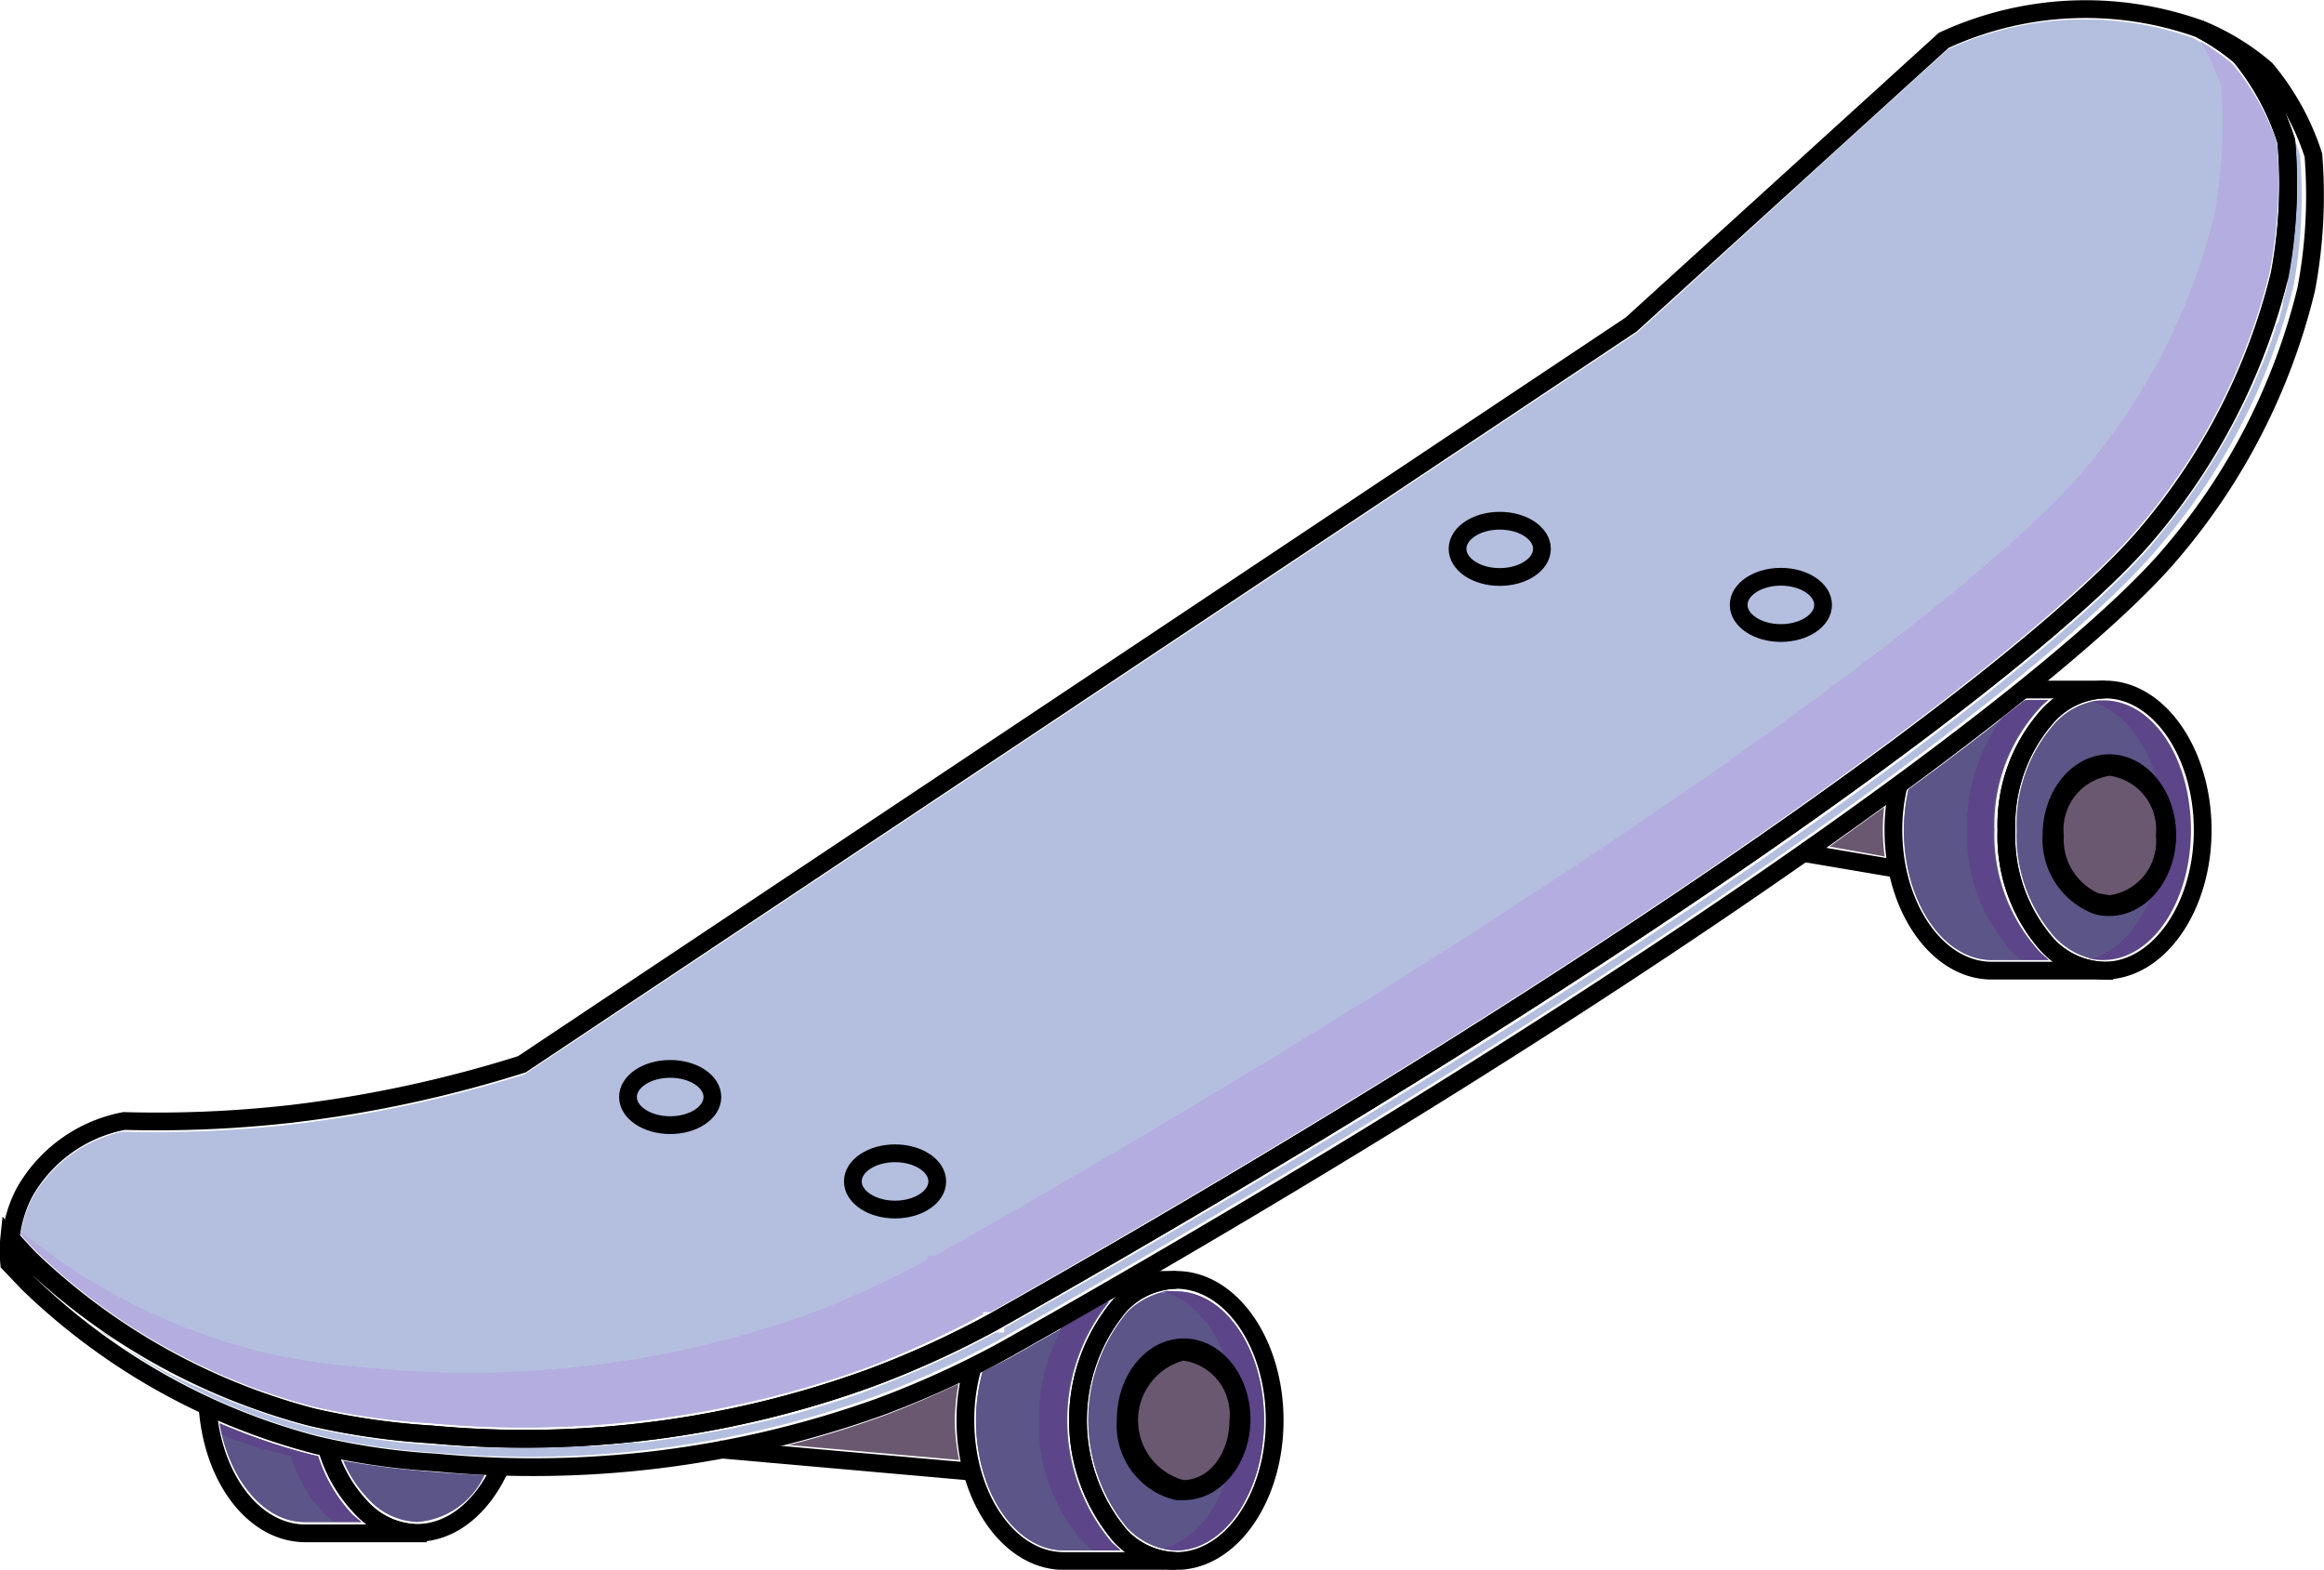 <svg xmlns="http://www.w3.org/2000/svg" viewBox="0 0 100.77 68.07"><defs><style>.cls-1{fill:#b4bfdf;}.cls-2{fill:#b4addf;}.cls-3{fill:#5c5588;}.cls-4{fill:#5c4588;}.cls-5{fill:#6a5870;}.cls-6{fill:none;stroke:#000;stroke-miterlimit:10;stroke-width:0.77px;}</style></defs><g id="Capa_2" data-name="Capa 2"><g id="Capa_1-2" data-name="Capa 1"><path class="cls-1" d="M5.33,49.08a53.18,53.18,0,0,0,7.31-.31,54.38,54.38,0,0,0,10.11-2.18L71,14.42l9-8.22,4.47-4.06a14.16,14.16,0,0,1,10.63-.48,9.67,9.67,0,0,1,1.62,1.07,10.8,10.8,0,0,1,1.93,3.42,20.67,20.67,0,0,1-.3,5.67,27,27,0,0,1-5.69,11.07c-4.58,5.42-22.09,18.36-49.75,34h-.34V57a40.26,40.26,0,0,1-5.05,2.29,43.65,43.65,0,0,1-18.85,2.42A30.1,30.1,0,0,1,13.62,61,27.2,27.2,0,0,1,1.54,54.23c-.23-.24-.43-.47-.63-.69a4.81,4.81,0,0,1,.52-1.62A5.88,5.88,0,0,1,5.33,49.08Z"/><path class="cls-2" d="M98.41,11.82a27,27,0,0,1-5.69,11.07c-4.58,5.42-22.1,18.35-49.75,34h-.34V57a41.73,41.73,0,0,1-5.05,2.31,43.68,43.68,0,0,1-18.85,2.41A31.14,31.14,0,0,1,13.62,61,27.27,27.27,0,0,1,1.54,54.23c-.23-.23-.44-.47-.64-.7a.7.7,0,0,0,0-.14,26.82,26.82,0,0,0,10.25,5.18,31.14,31.14,0,0,0,5.11.74A43.68,43.68,0,0,0,35.14,56.9a41,41,0,0,0,5-2.31v-.17h.34c27.65-15.62,45.17-28.55,49.75-34A27,27,0,0,0,96,9.38a21.89,21.89,0,0,0,.31-5.67,10.63,10.63,0,0,0-.91-1.93,10.22,10.22,0,0,1,1.41,1,10.88,10.88,0,0,1,1.93,3.42A21.46,21.46,0,0,1,98.41,11.82Z"/><path class="cls-1" d="M96,9.38a27,27,0,0,1-5.69,11.07c-4.58,5.42-22.1,18.35-49.75,34h-.34v.17a41,41,0,0,1-5,2.31,43.68,43.68,0,0,1-18.85,2.41,31.14,31.14,0,0,1-5.11-.74A26.82,26.82,0,0,1,.93,53.39a4.62,4.62,0,0,1,.5-1.48,5.91,5.91,0,0,1,3.9-2.83,52.91,52.91,0,0,0,7.3-.31A55.65,55.65,0,0,0,22.74,46.6L71,14.42c3-2.73,6-5.48,9-8.22l4.47-4.06a14.23,14.23,0,0,1,10.64-.49l.2.13a10.63,10.63,0,0,1,.91,1.93A21.89,21.89,0,0,1,96,9.38Z"/><path d="M4.56,57.84l.51.35c-.27-.18-.54-.35-.81-.54Z"/><path class="cls-3" d="M15.67,66H13.21c-1.75,0-3.27-1.83-3.69-4.28a28.54,28.54,0,0,0,4,1.37l.26.06a6.82,6.82,0,0,0,1.51,2.54Z"/><path class="cls-4" d="M15.67,66H14.45l-.35-.31a6.56,6.56,0,0,1-1.5-2.55l-.27-.06a24.84,24.84,0,0,1-2.7-.84,4.35,4.35,0,0,1-.1-.52,25.7,25.7,0,0,0,4,1.36l.27.06a6.56,6.56,0,0,0,1.5,2.55Z"/><path class="cls-3" d="M14.45,66H13.21c-1.64,0-3.05-1.58-3.58-3.76a24.84,24.84,0,0,0,2.7.84l.27.06a6.56,6.56,0,0,0,1.5,2.55Z"/><path class="cls-3" d="M18.08,66a3,3,0,0,1-2.11-1,5.32,5.32,0,0,1-1.09-1.66,38,38,0,0,0,4,.49c.71.06,1.42.1,2.13.13A3.48,3.48,0,0,1,18.08,66Z"/><path class="cls-5" d="M34.2,62.66a42.14,42.14,0,0,0,4.13-1.27c1.11-.42,2.18-.89,3.23-1.38a9.2,9.2,0,0,0-.16,1.58,8.71,8.71,0,0,0,.19,1.72Z"/><path class="cls-3" d="M48.59,67.23H46.13c-2.1,0-3.81-2.53-3.81-5.64a7.73,7.73,0,0,1,.29-2.11c.4-.2.8-.38,1.19-.6,1.48-.83,2.91-1.65,4.33-2.47a8.19,8.19,0,0,0,.11,10.5C48.36,67,48.47,67.13,48.59,67.23Z"/><path class="cls-4" d="M48.59,67.23H47.37L47,66.92a7.54,7.54,0,0,1-2-5.33,8,8,0,0,1,1-4l2.08-1.2a8.17,8.17,0,0,0,.11,10.51Z"/><path class="cls-3" d="M47.37,67.23H46.13c-2.1,0-3.81-2.53-3.81-5.64a8.08,8.08,0,0,1,.28-2.11l1.2-.59c.77-.44,1.51-.87,2.25-1.28a8,8,0,0,0-1,4,7.54,7.54,0,0,0,2,5.33Z"/><path class="cls-3" d="M54.81,61.59c0,3.11-1.71,5.64-3.81,5.64a3,3,0,0,1-2.11-1,7.28,7.28,0,0,1,0-9.35A3,3,0,0,1,51,56C53.1,56,54.81,58.48,54.81,61.59Z"/><path class="cls-4" d="M54.81,61.59c0,3.11-1.71,5.64-3.81,5.64a2.55,2.55,0,0,1-.61-.08c1.81-.42,3.2-2.75,3.2-5.56S52.2,56.46,50.39,56A2.54,2.54,0,0,1,51,56C53.1,56,54.81,58.48,54.81,61.59Z"/><path class="cls-3" d="M53.59,61.59c0,2.81-1.39,5.14-3.2,5.56a3.22,3.22,0,0,1-1.51-.89,7.31,7.31,0,0,1,0-9.34,3.31,3.31,0,0,1,1.5-.89C52.2,56.46,53.59,58.79,53.59,61.59Z"/><path class="cls-5" d="M79.33,36.71,81.7,35a8.06,8.06,0,0,0-.06,1,8.62,8.62,0,0,0,.08,1.14Z"/><path class="cls-4" d="M95,36c0,3.11-1.7,5.63-3.8,5.63a2.48,2.48,0,0,1-.61-.07c1.8-.43,3.19-2.76,3.19-5.56s-1.39-5.14-3.19-5.56a2.48,2.48,0,0,1,.61-.07C93.34,30.36,95,32.88,95,36Z"/><path class="cls-3" d="M93.82,36c0,2.8-1.39,5.13-3.19,5.56a3.29,3.29,0,0,1-1.51-.89A6.69,6.69,0,0,1,87.44,36a6.63,6.63,0,0,1,1.69-4.67,3.06,3.06,0,0,1,1.5-.89C92.43,30.85,93.82,33.18,93.82,36Z"/><path class="cls-3" d="M88.83,30.35a3.49,3.49,0,0,0-.35.32,7.48,7.48,0,0,0-2,5.32,7.51,7.51,0,0,0,2,5.32l.35.32H86.36c-2.1,0-3.81-2.53-3.81-5.64a8.46,8.46,0,0,1,.2-1.75q2.85-2.09,5.08-3.89Z"/><path class="cls-4" d="M88.47,41.32l.36.3H87.61l-.36-.3a7.6,7.6,0,0,1-2-5.33,7.86,7.86,0,0,1,1.52-4.83s0,0,0,0l1-.78h1a2.52,2.52,0,0,0-.35.3,7.54,7.54,0,0,0-2,5.33A7.6,7.6,0,0,0,88.47,41.32Z"/><path class="cls-3" d="M87.61,41.62H86.36c-2.09,0-3.8-2.52-3.8-5.63a7.82,7.82,0,0,1,.19-1.75Q85,32.6,86.81,31.16A7.86,7.86,0,0,0,85.29,36a7.6,7.6,0,0,0,2,5.33Z"/><path class="cls-1" d="M43.36,58.08A41.68,41.68,0,0,1,38,60.53,44.57,44.57,0,0,1,18.94,63a30.51,30.51,0,0,1-5.17-.76,26.73,26.73,0,0,1-8.46-3.85l.82.49.44.27c.65.37,1.32.72,2,1l.41.18c.56.25,1.13.48,1.7.69l.59.21c.71.24,1.42.47,2.14.65a32,32,0,0,0,5.25.77l1.89.12.61,0,1.21,0H23c.73,0,1.45,0,2.14-.06l.44,0c.62,0,1.23-.09,1.82-.15l.36,0c.64-.07,1.25-.16,1.85-.25l.48-.07,1.66-.3.39-.09c.5-.1,1-.21,1.44-.32l.19-.05c.5-.12,1-.25,1.41-.38l.29-.09c.43-.12.83-.25,1.21-.37l.21-.08c.38-.12.73-.25,1-.37a40.56,40.56,0,0,0,5.29-2.41h.36v-.2C71.23,42,88.8,29,93.42,23.48q.43-.53.84-1.05h0a28.83,28.83,0,0,0,2.61-4.05l.09-.17c.3-.57.57-1.13.8-1.65l.07-.16.29-.67.08-.21c.08-.19.15-.38.22-.56l.09-.25.16-.45c0-.09,0-.16.08-.24s.09-.26.12-.38l.11-.35c0-.06,0-.13,0-.18.09-.32.16-.58.2-.76v0c0-.09,0-.16,0-.22h0a.89.89,0,0,0,0-.11c.09-.48.17-1,.23-1.45,0-.17,0-.34,0-.51s.06-.64.08-1,0-.44,0-.66,0-.56,0-.84,0-.51,0-.77,0-.48,0-.73q.14.33.24.66a21.55,21.55,0,0,1-.29,5.73,27.51,27.51,0,0,1-5.77,11.2C89.14,29.16,71.37,42.27,43.36,58.08Z"/><path d="M51,65.05v0l.33,0h0c1.6,0,2.89-1.58,2.89-3.51s-1.29-3.5-2.89-3.5-2.9,1.57-2.9,3.5A3.32,3.32,0,0,0,51,65.05Z"/><path class="cls-5" d="M51.31,59a2.35,2.35,0,0,1,2,2.59c0,1.43-.88,2.59-2,2.59h0a2.69,2.69,0,0,1,0-5.18Z"/><path d="M90.77,39.62h0a2.13,2.13,0,0,0,.57.1h.12c1.6,0,2.9-1.58,2.9-3.51s-1.3-3.5-2.9-3.5-2.89,1.57-2.89,3.5A3.45,3.45,0,0,0,90.77,39.62Z"/><path class="cls-5" d="M91.48,33.64a2.35,2.35,0,0,1,2,2.59,2.36,2.36,0,0,1-2,2.59L91,38.74a2.55,2.55,0,0,1-1.51-2.51A2.35,2.35,0,0,1,91.48,33.64Z"/><path class="cls-6" d="M100,12.54A27.63,27.63,0,0,1,94.14,24c-4.89,5.78-23.51,19.27-50.56,34.53A41.43,41.43,0,0,1,38.17,61,44.5,44.5,0,0,1,18.9,63.42a30.14,30.14,0,0,1-5.24-.77,28.14,28.14,0,0,1-12.44-7L.4,54.79a5.31,5.31,0,0,1,0-1.1c.23.27.5.56.78.86a27.94,27.94,0,0,0,12.3,6.9,31.41,31.41,0,0,0,5.18.75,43.81,43.81,0,0,0,19.05-2.44,41.17,41.17,0,0,0,5.34-2.43c26.75-15.1,45.16-28.43,50-34.14a27.44,27.44,0,0,0,5.79-11.28,21.49,21.49,0,0,0,.3-5.79,11.17,11.17,0,0,0-2-3.69,9.66,9.66,0,0,0-1.76-1.18A10.45,10.45,0,0,1,98.25,3a11.09,11.09,0,0,1,2.06,3.73A21.93,21.93,0,0,1,100,12.54Z"/><path class="cls-6" d="M98.86,11.91a27.44,27.44,0,0,1-5.79,11.28c-4.83,5.71-23.24,19-50,34.14a41.17,41.17,0,0,1-5.34,2.43,43.81,43.81,0,0,1-19,2.44,31.41,31.41,0,0,1-5.18-.75,27.94,27.94,0,0,1-12.3-6.9c-.28-.3-.55-.59-.78-.86a5.37,5.37,0,0,1,.6-2,6.32,6.32,0,0,1,4.31-3.08,51.86,51.86,0,0,0,7.25-.31,54.32,54.32,0,0,0,10-2.15l48.1-32.08L84.28,1.75a14.67,14.67,0,0,1,11.09-.5,9.66,9.66,0,0,1,1.76,1.18,11.17,11.17,0,0,1,2,3.69A21.49,21.49,0,0,1,98.86,11.91Z"/><path class="cls-6" d="M95.51,36c0,3.36-1.92,6.09-4.27,6.09A3.48,3.48,0,0,1,88.8,41,7.11,7.11,0,0,1,87,36a7.11,7.11,0,0,1,1.83-5,3.45,3.45,0,0,1,2.44-1.1C93.59,29.89,95.51,32.62,95.51,36Z"/><path class="cls-6" d="M82.34,34a8.14,8.14,0,0,0-.24,2c0,3.36,1.91,6.09,4.26,6.09h4.88A3.48,3.48,0,0,1,88.8,41,7.11,7.11,0,0,1,87,36a7.11,7.11,0,0,1,1.83-5,3.45,3.45,0,0,1,2.44-1.1H87.67"/><path class="cls-6" d="M83.41,31.59a0,0,0,0,1,0,0"/><path class="cls-6" d="M21.72,63.58c-.76,1.73-2.1,2.89-3.64,2.89a3.41,3.41,0,0,1-2.43-1.1,6.24,6.24,0,0,1-1.49-2.61"/><path class="cls-6" d="M9,61c.21,3.09,2,5.49,4.25,5.49h4.87a3.41,3.41,0,0,1-2.43-1.1,6.24,6.24,0,0,1-1.49-2.61"/><line class="cls-6" x1="8.96" y1="59.85" x2="8.96" y2="59.84"/><path class="cls-6" d="M55.27,61.59c0,3.37-1.91,6.1-4.27,6.1a3.41,3.41,0,0,1-2.43-1.1,7.75,7.75,0,0,1,0-10A3.44,3.44,0,0,1,51,55.5C53.36,55.5,55.27,58.23,55.27,61.59Z"/><path class="cls-6" d="M43.08,57.33h0s0,0,0,0"/><path class="cls-6" d="M42.2,59.2a8.37,8.37,0,0,0-.34,2.39c0,3.37,1.91,6.1,4.27,6.1H51a3.41,3.41,0,0,1-2.43-1.1,7.75,7.75,0,0,1,0-10A3.44,3.44,0,0,1,51,55.5H48.81"/><ellipse class="cls-6" cx="51.31" cy="61.59" rx="2.44" ry="3.05"/><ellipse class="cls-6" cx="91.48" cy="36.23" rx="2.44" ry="3.05"/><line class="cls-6" x1="87.39" y1="38.57" x2="87.37" y2="38.57"/><line class="cls-6" x1="82.27" y1="37.68" x2="78.14" y2="36.98"/><polyline class="cls-6" points="90.84 39.17 90.85 39.17 91.48 39.28"/><line class="cls-6" x1="50.98" y1="64.62" x2="51.31" y2="64.64"/><line class="cls-6" x1="42.16" y1="63.82" x2="31.2" y2="62.85"/><ellipse class="cls-6" cx="29.06" cy="47.57" rx="1.83" ry="1.22"/><ellipse class="cls-6" cx="38.81" cy="51.23" rx="1.83" ry="1.22"/><ellipse class="cls-6" cx="65.03" cy="23.8" rx="1.83" ry="1.22"/><ellipse class="cls-6" cx="77.22" cy="26.23" rx="1.83" ry="1.22"/></g></g></svg>